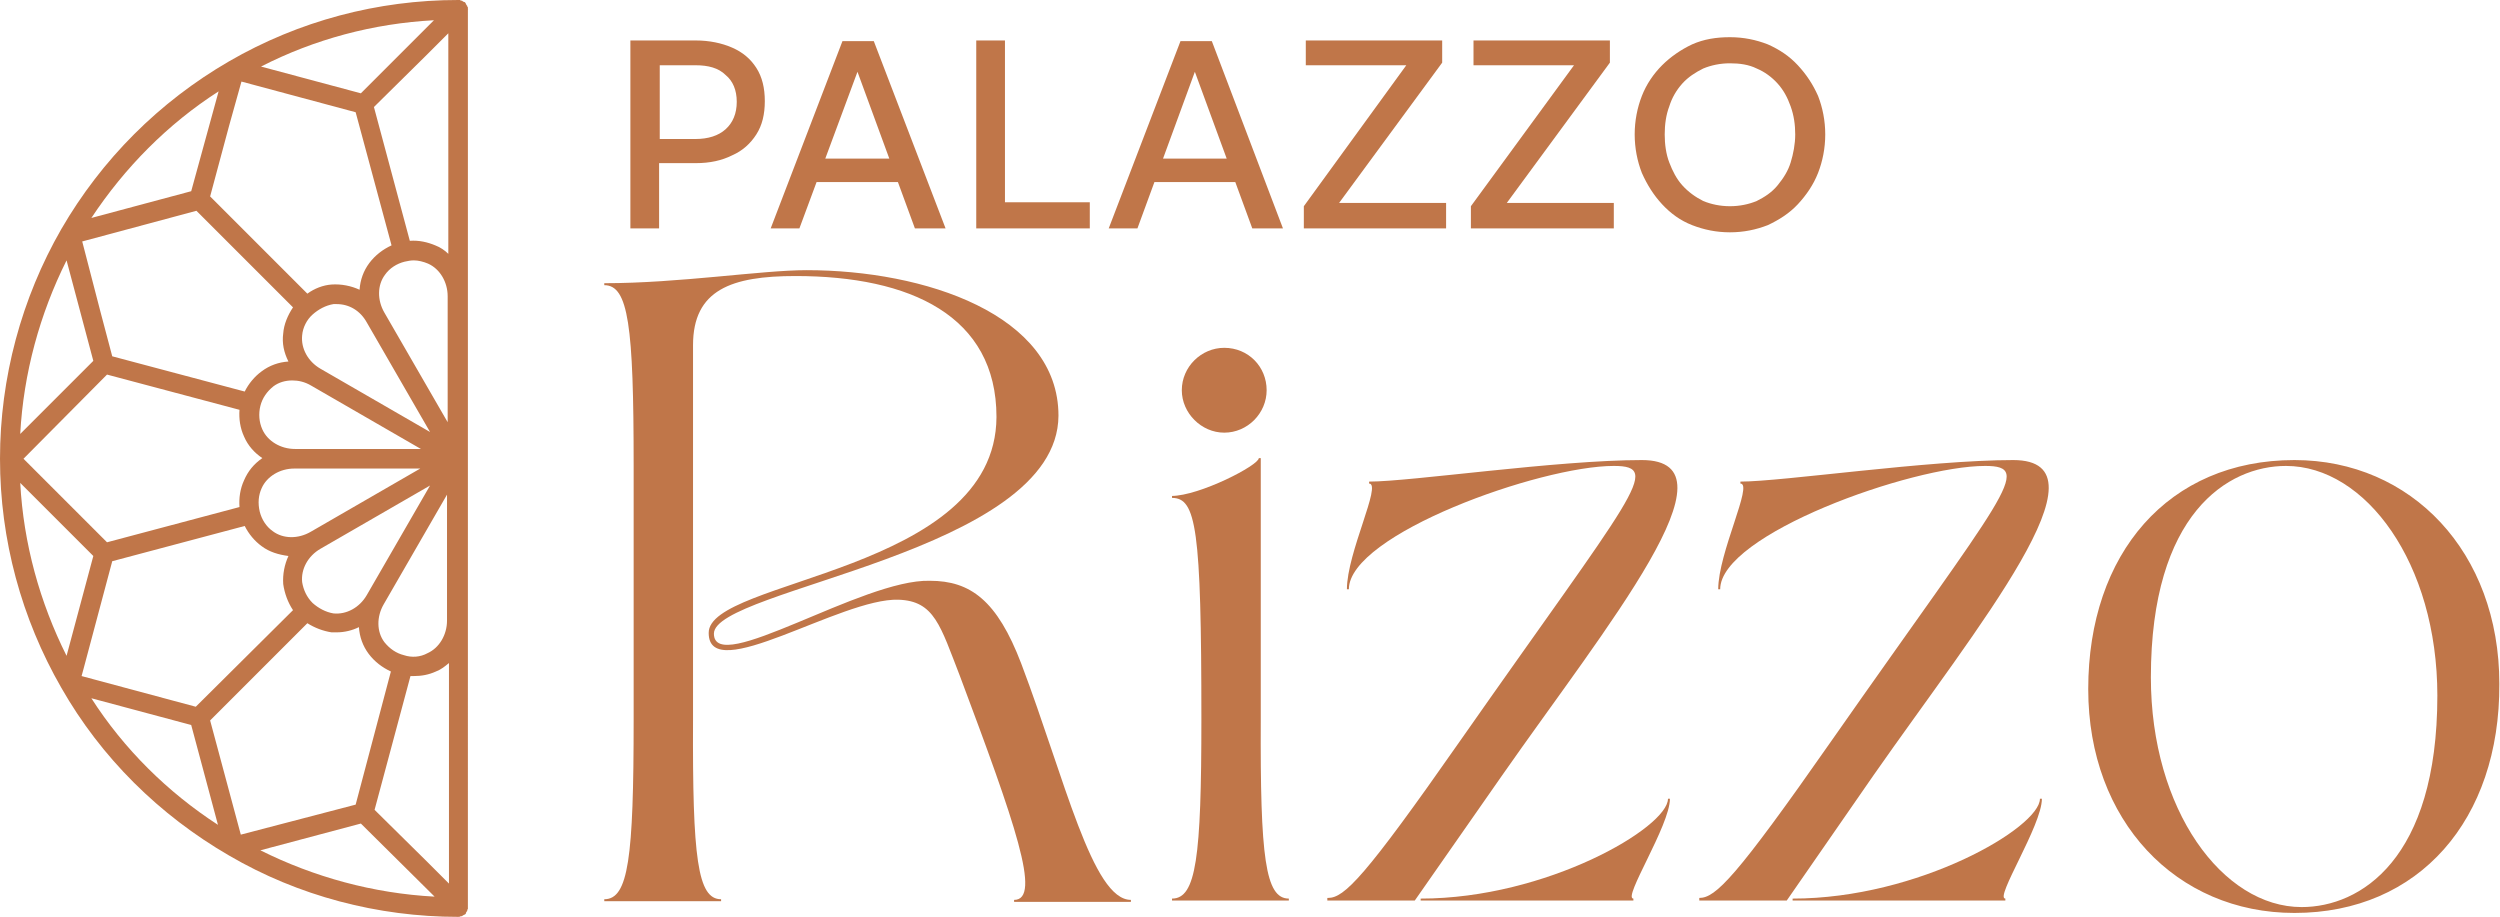 <svg xmlns="http://www.w3.org/2000/svg" xmlns:xlink="http://www.w3.org/1999/xlink" id="Livello_1" x="0px" y="0px" viewBox="0 0 383.1 140.5" style="enable-background:new 0 0 383.1 140.5;" xml:space="preserve"><style type="text/css">	.st0{fill:#C07649;}	.st1{fill:none;stroke:#7D909C;stroke-width:2;stroke-miterlimit:10;stroke-dasharray:5.989,3.993;}	.st2{fill:none;stroke:#7D909C;stroke-width:2;stroke-miterlimit:10;}	.st3{fill:none;stroke:#7D909C;stroke-width:2;stroke-miterlimit:10;stroke-dasharray:6.026,4.018;}	.st4{fill:none;stroke:#7D909C;stroke-width:1.915;stroke-miterlimit:10;}	.st5{fill:none;stroke:#7D909C;stroke-width:1.915;stroke-miterlimit:10;stroke-dasharray:5.699,3.8;}	.st6{fill:none;stroke:#7D909C;stroke-width:1.915;stroke-miterlimit:10;stroke-dasharray:5.699,3.799;}	.st7{fill:#BF7649;}	.st8{fill:#8F916D;}	.st9{fill:#4A5E6D;}	.st10{fill:#E5DCCB;}	.st11{fill:none;stroke:#BF7649;stroke-miterlimit:10;}	.st12{fill:#FFFFFF;}</style><g>	<path class="st0" d="M71.7,1.4c0-0.1,0-0.1,0-0.2c0-0.1,0-0.1-0.1-0.2c0,0,0,0,0-0.1c0,0-0.1-0.1-0.1-0.1c0-0.1-0.1-0.1-0.1-0.2  c0-0.1-0.1-0.1-0.1-0.2c-0.1-0.1-0.1-0.1-0.2-0.1c-0.1,0-0.1-0.1-0.2-0.1c0,0-0.1-0.1-0.1-0.1c0,0,0,0-0.1,0c-0.1,0-0.1,0-0.2-0.1  c-0.1,0-0.2,0-0.2,0c0,0,0,0-0.1,0C57.9,0,45.8,3.2,35.1,9.4c0,0,0,0,0,0c-10.7,6.2-19.5,15-25.7,25.7c0,0,0,0,0,0  C3.3,45.7,0,57.9,0,70.3c0,12.4,3.3,24.5,9.4,35.1c0,0,0,0,0,0c0,0,0,0,0,0c0,0,0,0,0,0c6.1,10.7,15,19.5,25.7,25.7c0,0,0,0,0,0  c10.6,6.2,22.8,9.4,35.1,9.4c0.1,0,0.3,0,0.4-0.1c0,0,0.1,0,0.1,0c0,0,0.1,0,0.1,0c0,0,0.1-0.1,0.1-0.1c0.1,0,0.1-0.1,0.2-0.1  c0.1,0,0.1-0.1,0.2-0.1c0.1-0.1,0.1-0.1,0.1-0.2c0-0.1,0.1-0.1,0.1-0.2c0,0,0.1-0.1,0.1-0.1c0,0,0,0,0-0.1c0-0.1,0-0.1,0.1-0.2  c0-0.1,0-0.1,0-0.2c0,0,0,0,0-0.1V70.3L71.7,1.4C71.8,1.5,71.7,1.5,71.7,1.4z M54.5,123.3l-17.6,4.6l-4.7-17.5l14.9-14.9  c1.1,0.7,2.4,1.2,3.7,1.4c0.3,0,0.5,0,0.8,0c1.2,0,2.4-0.3,3.4-0.8c0.1,1.5,0.6,2.9,1.5,4.1c0.9,1.2,2.1,2.1,3.4,2.7L54.5,123.3z   M37.4,73.6c-0.6,1.3-0.8,2.7-0.7,4.1l-20.3,5.4L3.6,70.3l12.8-12.9l20.3,5.4c-0.1,1.4,0.1,2.8,0.7,4.1c0.6,1.4,1.6,2.5,2.8,3.3  C38.9,71.1,38,72.2,37.4,73.6z M37,12.5l17.5,4.7l5.5,20.4c-1.3,0.6-2.5,1.5-3.4,2.7c-0.9,1.2-1.4,2.6-1.5,4.1  c-1.3-0.6-2.8-0.9-4.3-0.8c-1.3,0.1-2.6,0.6-3.7,1.4L32.2,30.1l2.9-10.8L37,12.5z M47.9,92.4c-0.9-0.9-1.4-2-1.6-3.2  c-0.2-2,0.9-4,2.8-5.1h0l16.8-9.7l-9.7,16.8c-1.1,1.9-3.1,3-5.1,2.8C49.9,93.8,48.8,93.2,47.9,92.4z M56.2,49.4l9.7,16.8l-16.8-9.7  c-1.9-1.1-3-3.1-2.8-5.1c0.1-1.2,0.7-2.4,1.6-3.2s2-1.4,3.2-1.6c0.2,0,0.3,0,0.5,0C53.5,46.6,55.2,47.6,56.2,49.4z M47.7,59.1  l16.8,9.7l-19.3,0c-2.2,0-4.2-1.2-5-3c-0.5-1.1-0.6-2.4-0.3-3.6c0.3-1.2,1-2.2,2-3c0.8-0.6,1.8-0.9,2.9-0.9  C45.7,58.3,46.7,58.5,47.7,59.1z M58.9,47.9c-1.1-1.9-1.1-4.2,0.1-5.8c0.7-1,1.8-1.7,3-2c0.5-0.1,0.9-0.2,1.4-0.2  c0.7,0,1.5,0.2,2.2,0.5c1.8,0.8,3,2.8,3,5l0,19.3L58.9,47.9z M44.9,47.1c-0.8,1.2-1.4,2.6-1.5,4c-0.2,1.5,0.1,2.9,0.8,4.3  c-1.5,0.1-2.9,0.6-4.1,1.5c-1.1,0.8-2,1.9-2.6,3.1l-20.3-5.4l-1.8-6.8l-2.8-10.8l17.5-4.7L44.9,47.1z M40.1,74.8c0.8-1.8,2.8-3,5-3  l19.3,0l-16.8,9.7c-1.9,1.1-4.2,1.1-5.8-0.1c-1-0.7-1.7-1.8-2-3C39.5,77.1,39.6,75.9,40.1,74.8z M61.9,100.4c-1.2-0.3-2.2-1-3-2  c-1.2-1.6-1.2-3.9-0.1-5.8l9.7-16.8l0,19.3c0,2.2-1.2,4.2-3,5C64.4,100.7,63.1,100.8,61.9,100.4z M66.7,37.6  c-1.2-0.5-2.5-0.8-3.9-0.7l-5.5-20.5l8.1-8l3.3-3.3v33.8C68.2,38.4,67.5,37.9,66.7,37.6z M10.2,39.9l4.1,15.4l-6.4,6.4l-4.8,4.8  C3.6,57.2,6.1,48.1,10.2,39.9z M17.2,86l20.3-5.4c0.6,1.2,1.5,2.3,2.6,3.1c1.2,0.9,2.6,1.3,4.1,1.5c-0.6,1.3-0.9,2.8-0.8,4.3  c0.2,1.4,0.7,2.8,1.5,4l-14.9,14.8l-17.5-4.7l0.3-1.1L17.2,86z M65.5,132.1l-8.1-8l5.5-20.5c0.2,0,0.3,0,0.5,0  c1.2,0,2.3-0.2,3.4-0.7c0.8-0.3,1.4-0.8,2-1.3v33.8L65.5,132.1z M55.3,14.3l-15.3-4.1C48.2,6,57.2,3.6,66.5,3.1L55.3,14.3z   M33.5,14l-4.2,15.3L14,33.4C19.1,25.7,25.7,19,33.5,14z M14.3,85.2l-4.1,15.3C6.1,92.3,3.6,83.3,3.1,74L14.3,85.2z M14,107  l15.3,4.1l4.1,15.3C25.7,121.4,19,114.8,14,107z M39.9,130.3l15.4-4.1l11.3,11.2C57.2,136.9,48.1,134.4,39.9,130.3z"></path>	<g>		<path class="st0" d="M106.6,25h-5.6v10h-4.4V6.2h10c2.1,0,4,0.4,5.6,1.1c1.6,0.7,2.8,1.7,3.7,3.1c0.9,1.4,1.3,3.1,1.3,5.1   c0,2-0.4,3.7-1.3,5.1c-0.9,1.4-2.1,2.5-3.7,3.2C110.6,24.6,108.8,25,106.6,25z M106.6,10h-5.5v11.3h5.5c1.9,0,3.5-0.5,4.6-1.5   c1.1-1,1.7-2.4,1.7-4.2c0-1.8-0.6-3.2-1.7-4.1C110.1,10.4,108.5,10,106.6,10z"></path>		<path class="st0" d="M140.2,35L131.4,11L122.5,35h-4.4l11-28.7h4.8L144.9,35H140.2z M124.8,24.3h13.4l1.2,3.6h-16L124.8,24.3z"></path>		<path class="st0" d="M167,35h-17.4V6.2h4.4V31h13V35z"></path>		<path class="st0" d="M191.9,35L183.1,11L174.3,35h-4.4l11-28.7h4.8L196.6,35H191.9z M176.5,24.3h13.4l1.2,3.6h-16L176.5,24.3z"></path>		<path class="st0" d="M221.6,35h-21.8v-3.4L215.5,10h-15.4V6.2H221v3.4l-15.8,21.5h16.4V35z"></path>		<path class="st0" d="M247.2,35h-21.8v-3.4L241.2,10h-15.4V6.2h20.9v3.4l-15.8,21.5h16.4V35z"></path>		<path class="st0" d="M265.1,35.6c-2.1,0-4-0.4-5.8-1.1s-3.3-1.8-4.6-3.2c-1.3-1.4-2.3-3-3.1-4.8c-0.7-1.8-1.1-3.8-1.1-5.9   c0-2.1,0.4-4.1,1.1-5.9c0.7-1.8,1.8-3.4,3.1-4.7s2.9-2.4,4.6-3.2c1.8-0.8,3.7-1.1,5.8-1.1s4,0.4,5.8,1.1c1.8,0.8,3.3,1.8,4.6,3.2   s2.3,2.9,3.1,4.7c0.7,1.8,1.1,3.8,1.1,5.9c0,2.1-0.4,4.1-1.1,5.9c-0.7,1.8-1.8,3.4-3.1,4.8c-1.3,1.4-2.9,2.4-4.6,3.2   C269.1,35.2,267.2,35.6,265.1,35.6z M265.1,31.6c1.5,0,2.9-0.3,4.1-0.8c1.2-0.6,2.3-1.3,3.2-2.4s1.6-2.2,2-3.5s0.7-2.8,0.7-4.3   c0-1.5-0.2-2.9-0.7-4.3s-1.1-2.5-2-3.5s-2-1.8-3.2-2.3c-1.2-0.6-2.6-0.8-4.1-0.8c-1.5,0-2.9,0.3-4.1,0.8c-1.2,0.6-2.3,1.3-3.2,2.3   c-0.9,1-1.6,2.2-2,3.5c-0.5,1.3-0.7,2.8-0.7,4.3c0,1.5,0.2,3,0.7,4.3c0.5,1.3,1.1,2.5,2,3.5c0.9,1,2,1.8,3.2,2.4   C262.2,31.3,263.6,31.6,265.1,31.6z"></path>		<path class="st0" d="M108.6,97c-0.1-8.3,44-9.2,44.1-33.1c0-15.5-13.2-21.6-30.8-21.6c-9.8,0-15.7,2.1-15.7,10.6v57.4   c-0.1,21.2,0.7,27.5,4.3,27.5v0.3H92.6v-0.3c3.7,0,4.5-6.3,4.5-27.5v-39c0-21.4-0.8-27.6-4.5-27.6v-0.3c11.5,0,24.1-2,31-2   c18.1,0,38.6,6.8,38.6,22.3c-0.1,21-52.8,26.5-52.8,33.4c0,6.7,22.8-8.4,33.1-8.1c6.2,0,10.3,3,14,12.7   c6.7,17.7,10.9,36.2,16.8,36.2v0.3h-17.9v-0.3c4.3,0,0.1-11.9-8.3-34.3c-3-7.7-3.9-11.5-9.4-11.7C128.9,91.6,108.6,105.2,108.6,97   z"></path>		<path class="st0" d="M179.5,76c4.3,0,13.4-4.7,13.4-5.8h0.3v40c-0.1,21.2,0.7,27.5,4.3,27.5v0.3h-17.9v-0.3   c3.7,0,4.5-6.3,4.5-27.5c0-29.2-0.8-33.9-4.5-33.9V76z M187.6,53.3c3.7,0,6.5,2.9,6.5,6.5c0,3.5-2.9,6.5-6.5,6.5   c-3.5,0-6.5-3-6.5-6.5C181.1,56.2,184.1,53.3,187.6,53.3z"></path>		<path class="st0" d="M203.5,137.6c2.5,0,5.6-3.1,20.2-24c26.6-38,31.2-42.2,23.6-42.2c-11.3,0-40.6,10.5-40.6,18.9h-0.3   c0-5.6,5.4-16.2,3.4-16.2v-0.3c6.4,0,28.8-3.3,41.8-3.3c15.5,0-5.4,25.4-21.4,48.3L216.8,138h-13.4V137.6z M217.7,138v-0.3   c19.3,0,37.9-10.9,37.9-15.3h0.3c0,4.1-7.3,15.3-5.6,15.3v0.3H217.7z"></path>		<path class="st0" d="M260.4,137.6c2.5,0,5.6-3.1,20.2-24c26.6-38,31.2-42.2,23.6-42.2c-11.3,0-40.6,10.5-40.6,18.9h-0.3   c0-5.6,5.4-16.2,3.4-16.2v-0.3c6.4,0,28.8-3.3,41.8-3.3c15.5,0-5.4,25.4-21.4,48.3L273.8,138h-13.4V137.6z M274.7,138v-0.3   c19.3,0,37.9-10.9,37.9-15.3h0.3c0,4.1-7.3,15.3-5.6,15.3v0.3H274.7z"></path>		<path class="st0" d="M351.6,139.9c-18.1,0-31.6-14.1-31.6-34.3c0-20.8,12.3-35.1,31.6-35.1c17.9,0,31.4,14.1,31.4,34.3   C383.1,125.6,370.7,139.9,351.6,139.9z M350.3,71.4c-8.9,0-20.7,7.3-20.7,32.4c0,20.3,11,35.2,23.1,35.2c9,0,20.8-7.3,20.8-32.4   C373.5,86.3,362.5,71.4,350.3,71.4z"></path>	</g></g></svg>